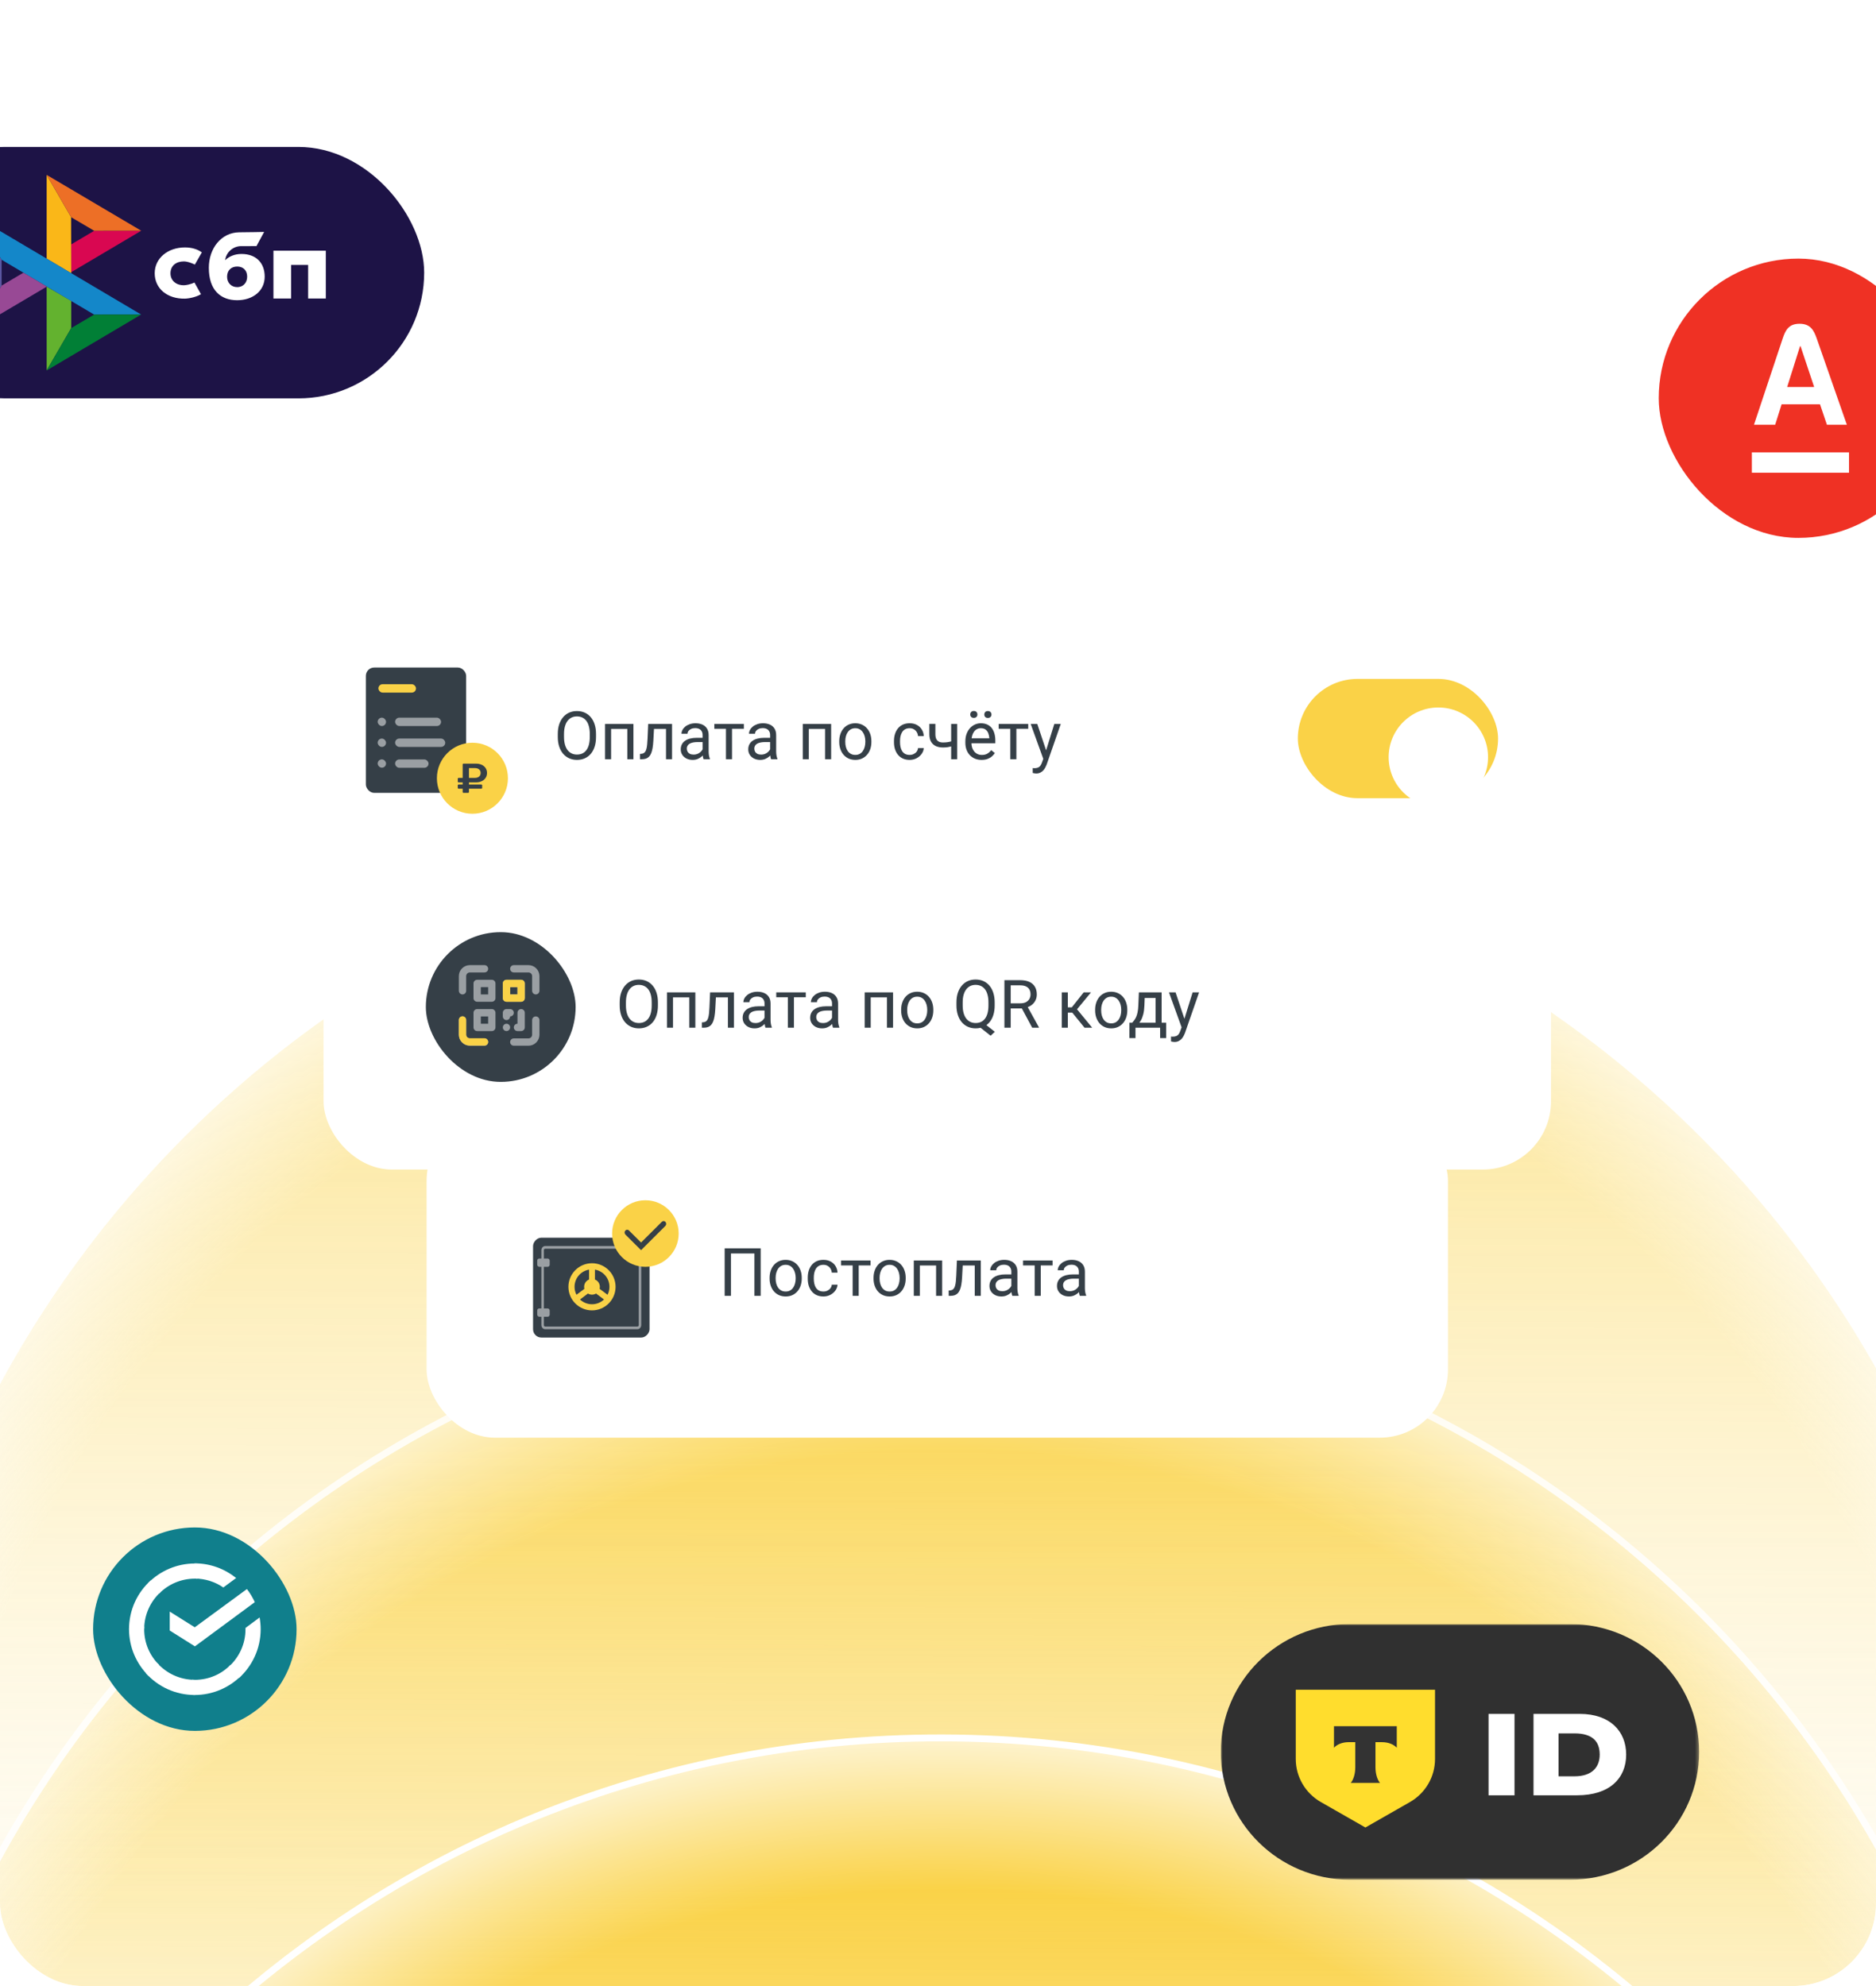 <svg width="544" height="576" viewBox="0 0 544 576" fill="none" xmlns="http://www.w3.org/2000/svg">
<g clip-path="url(#clip0_1597_96449)">
<rect width="544" height="576" rx="24" fill="white"/>
<g opacity="0.6">
<path d="M-38.288 548.401C-37.883 376.327 101.938 237.162 274.012 237.567C446.086 237.972 585.251 377.794 584.846 549.868L583.991 913.479L-39.144 912.012L-38.288 548.401Z" fill="url(#paint0_linear_1597_96449)"/>
<path d="M-38.288 548.401C-37.883 376.327 101.938 237.162 274.012 237.567C446.086 237.972 585.251 377.794 584.846 549.868L583.991 913.479L-39.144 912.012L-38.288 548.401Z" fill="url(#paint1_radial_1597_96449)"/>
<path d="M-38.288 548.401C-37.883 376.327 101.938 237.162 274.012 237.567C446.086 237.972 585.251 377.794 584.846 549.868L583.991 913.479L-39.144 912.012L-38.288 548.401Z" stroke="white" stroke-width="2"/>
</g>
<g opacity="0.8">
<path d="M-38.614 687.438C-38.209 515.365 101.612 376.199 273.686 376.604C445.76 377.009 584.925 516.831 584.52 688.905L583.665 1052.52L-39.47 1051.05L-38.614 687.438Z" fill="url(#paint2_linear_1597_96449)"/>
<path d="M-38.614 687.438C-38.209 515.365 101.612 376.199 273.686 376.604C445.76 377.009 584.925 516.831 584.52 688.905L583.665 1052.52L-39.47 1051.05L-38.614 687.438Z" fill="url(#paint3_radial_1597_96449)"/>
<path d="M-38.614 687.438C-38.209 515.365 101.612 376.199 273.686 376.604C445.76 377.009 584.925 516.831 584.52 688.905L583.665 1052.52L-39.47 1051.05L-38.614 687.438Z" stroke="white" stroke-width="2"/>
</g>
<path d="M-38.947 814.868C-38.541 642.794 101.28 503.629 273.354 504.034C445.428 504.439 584.593 644.261 584.188 816.334L583.333 1179.95L-39.802 1178.48L-38.947 814.868Z" fill="url(#paint4_linear_1597_96449)"/>
<path d="M-38.947 814.868C-38.541 642.794 101.28 503.629 273.354 504.034C445.428 504.439 584.593 644.261 584.188 816.334L583.333 1179.95L-39.802 1178.48L-38.947 814.868Z" fill="url(#paint5_radial_1597_96449)"/>
<path d="M-38.947 814.868C-38.541 642.794 101.28 503.629 273.354 504.034C445.428 504.439 584.593 644.261 584.188 816.334L583.333 1179.95L-39.802 1178.48L-38.947 814.868Z" stroke="white" stroke-width="2"/>
<g filter="url(#filter0_d_1597_96449)">
<rect x="75.217" y="163" width="393.152" height="94.471" rx="19.803" fill="white"/>
<g clip-path="url(#clip1_1597_96449)">
<rect x="106.09" y="189.636" width="29.082" height="36.353" rx="2.424" fill="#353F47"/>
<rect x="109.726" y="194.482" width="10.906" height="2.424" rx="1.212" fill="#FAD247"/>
<rect x="114.573" y="204.177" width="13.329" height="2.424" rx="1.212" fill="#9A9FA3"/>
<rect x="109.52" y="204.177" width="2.424" height="2.424" rx="1.212" fill="#9A9FA3"/>
<rect x="114.573" y="210.236" width="14.541" height="2.424" rx="1.212" fill="#9A9FA3"/>
<rect x="109.52" y="210.236" width="2.424" height="2.424" rx="1.212" fill="#9A9FA3"/>
<rect x="109.52" y="216.269" width="2.424" height="2.424" rx="1.212" fill="#9A9FA3"/>
<rect x="114.573" y="216.294" width="9.694" height="2.424" rx="1.212" fill="#9A9FA3"/>
<circle cx="136.99" cy="221.747" r="10.3" fill="#FAD247"/>
<path d="M138.036 222.959C139.917 222.959 141.231 221.834 141.231 220.215C141.231 218.597 139.917 217.506 138.036 217.506H134.428C134.281 217.506 134.163 217.608 134.163 217.734V221.646H133.014C132.868 221.646 132.749 221.748 132.749 221.873V222.732C132.749 222.858 132.868 222.959 133.014 222.959H134.163V223.565H133.014C132.868 223.565 132.749 223.667 132.749 223.792V224.55C132.749 224.675 132.868 224.777 133.014 224.777H134.163V225.762C134.163 225.887 134.281 225.989 134.428 225.989H135.721C135.868 225.989 135.986 225.887 135.986 225.762V224.777H139.553C139.699 224.777 139.818 224.675 139.818 224.55V223.792C139.818 223.667 139.699 223.565 139.553 223.565H135.986V222.959H138.036ZM135.986 218.808H137.725C138.757 218.808 139.379 219.359 139.379 220.215C139.379 221.083 138.757 221.646 137.697 221.646H135.986V218.808Z" fill="#353F47"/>
</g>
<path d="M172.832 208.908V209.779C172.832 210.814 172.703 211.742 172.444 212.563C172.185 213.383 171.813 214.081 171.327 214.655C170.841 215.229 170.257 215.668 169.575 215.971C168.9 216.274 168.143 216.425 167.303 216.425C166.489 216.425 165.741 216.274 165.06 215.971C164.384 215.668 163.797 215.229 163.299 214.655C162.806 214.081 162.425 213.383 162.153 212.563C161.882 211.742 161.746 210.814 161.746 209.779V208.908C161.746 207.873 161.879 206.949 162.144 206.135C162.415 205.314 162.797 204.617 163.289 204.042C163.782 203.462 164.365 203.02 165.041 202.717C165.722 202.414 166.47 202.263 167.284 202.263C168.124 202.263 168.881 202.414 169.556 202.717C170.238 203.02 170.822 203.462 171.308 204.042C171.8 204.617 172.176 205.314 172.434 206.135C172.699 206.949 172.832 207.873 172.832 208.908ZM171.024 209.779V208.89C171.024 208.069 170.939 207.343 170.768 206.712C170.604 206.081 170.361 205.551 170.039 205.122C169.717 204.693 169.323 204.367 168.856 204.147C168.395 203.926 167.871 203.815 167.284 203.815C166.716 203.815 166.202 203.926 165.741 204.147C165.287 204.367 164.896 204.693 164.567 205.122C164.245 205.551 163.996 206.081 163.819 206.712C163.643 207.343 163.554 208.069 163.554 208.89V209.779C163.554 210.606 163.643 211.338 163.819 211.976C163.996 212.607 164.249 213.14 164.577 213.576C164.911 214.005 165.306 214.33 165.76 214.551C166.221 214.772 166.735 214.882 167.303 214.882C167.897 214.882 168.424 214.772 168.884 214.551C169.345 214.33 169.733 214.005 170.049 213.576C170.371 213.14 170.614 212.607 170.778 211.976C170.942 211.338 171.024 210.606 171.024 209.779ZM182.128 205.993V207.441H176.95V205.993H182.128ZM177.206 205.993V216.236H175.454V205.993H177.206ZM183.681 205.993V216.236H181.92V205.993H183.681ZM193.337 205.993V207.441H188.386V205.993H193.337ZM194.88 205.993V216.236H193.129V205.993H194.88ZM187.96 205.993H189.721L189.456 210.934C189.412 211.698 189.339 212.373 189.238 212.96C189.143 213.541 189.011 214.04 188.841 214.456C188.676 214.873 188.468 215.213 188.216 215.478C187.97 215.737 187.673 215.93 187.326 216.056C186.979 216.176 186.578 216.236 186.124 216.236H185.574V214.693L185.953 214.664C186.225 214.645 186.455 214.582 186.644 214.475C186.84 214.368 187.004 214.21 187.136 214.002C187.269 213.787 187.376 213.513 187.458 213.178C187.547 212.844 187.613 212.446 187.657 211.985C187.708 211.524 187.746 210.988 187.771 210.376L187.96 205.993ZM203.741 214.484V209.211C203.741 208.807 203.659 208.457 203.495 208.161C203.338 207.858 203.098 207.624 202.776 207.46C202.454 207.296 202.056 207.214 201.583 207.214C201.141 207.214 200.753 207.29 200.419 207.441C200.09 207.593 199.832 207.791 199.642 208.037C199.459 208.284 199.368 208.549 199.368 208.833H197.616C197.616 208.467 197.711 208.104 197.9 207.744C198.09 207.384 198.361 207.059 198.715 206.769C199.074 206.472 199.503 206.239 200.002 206.068C200.507 205.892 201.069 205.803 201.687 205.803C202.432 205.803 203.088 205.93 203.656 206.182C204.231 206.434 204.679 206.816 205.001 207.327C205.329 207.832 205.493 208.467 205.493 209.23V214.002C205.493 214.342 205.521 214.705 205.578 215.09C205.641 215.475 205.733 215.807 205.853 216.084V216.236H204.025C203.937 216.034 203.868 215.766 203.817 215.431C203.767 215.09 203.741 214.775 203.741 214.484ZM204.044 210.026L204.063 211.256H202.293C201.794 211.256 201.349 211.297 200.958 211.379C200.567 211.455 200.239 211.572 199.974 211.73C199.709 211.887 199.507 212.086 199.368 212.326C199.229 212.56 199.159 212.834 199.159 213.15C199.159 213.471 199.232 213.765 199.377 214.03C199.522 214.295 199.74 214.507 200.03 214.664C200.327 214.816 200.69 214.892 201.119 214.892C201.656 214.892 202.129 214.778 202.539 214.551C202.949 214.324 203.274 214.046 203.514 213.718C203.76 213.389 203.893 213.071 203.912 212.761L204.66 213.604C204.616 213.869 204.496 214.163 204.3 214.484C204.104 214.806 203.842 215.116 203.514 215.412C203.192 215.703 202.807 215.946 202.359 216.141C201.918 216.331 201.419 216.425 200.864 216.425C200.169 216.425 199.56 216.289 199.036 216.018C198.519 215.747 198.115 215.384 197.825 214.929C197.541 214.469 197.399 213.954 197.399 213.386C197.399 212.837 197.506 212.354 197.72 211.938C197.935 211.515 198.244 211.165 198.648 210.887C199.052 210.603 199.538 210.388 200.106 210.243C200.674 210.098 201.308 210.026 202.009 210.026H204.044ZM212.271 205.993V216.236H210.51V205.993H212.271ZM215.708 205.993V207.413H207.14V205.993H215.708ZM223.319 214.484V209.211C223.319 208.807 223.237 208.457 223.073 208.161C222.915 207.858 222.675 207.624 222.353 207.46C222.032 207.296 221.634 207.214 221.161 207.214C220.719 207.214 220.331 207.29 219.996 207.441C219.668 207.593 219.409 207.791 219.22 208.037C219.037 208.284 218.945 208.549 218.945 208.833H217.194C217.194 208.467 217.289 208.104 217.478 207.744C217.667 207.384 217.939 207.059 218.292 206.769C218.652 206.472 219.081 206.239 219.58 206.068C220.085 205.892 220.646 205.803 221.265 205.803C222.009 205.803 222.666 205.93 223.234 206.182C223.808 206.434 224.256 206.816 224.578 207.327C224.906 207.832 225.07 208.467 225.07 209.23V214.002C225.07 214.342 225.099 214.705 225.156 215.09C225.219 215.475 225.31 215.807 225.43 216.084V216.236H223.603C223.515 216.034 223.445 215.766 223.395 215.431C223.344 215.09 223.319 214.775 223.319 214.484ZM223.622 210.026L223.641 211.256H221.871C221.372 211.256 220.927 211.297 220.536 211.379C220.144 211.455 219.816 211.572 219.551 211.73C219.286 211.887 219.084 212.086 218.945 212.326C218.806 212.56 218.737 212.834 218.737 213.15C218.737 213.471 218.81 213.765 218.955 214.03C219.1 214.295 219.318 214.507 219.608 214.664C219.905 214.816 220.268 214.892 220.697 214.892C221.233 214.892 221.707 214.778 222.117 214.551C222.527 214.324 222.852 214.046 223.092 213.718C223.338 213.389 223.471 213.071 223.489 212.761L224.237 213.604C224.193 213.869 224.073 214.163 223.878 214.484C223.682 214.806 223.42 215.116 223.092 215.412C222.77 215.703 222.385 215.946 221.937 216.141C221.495 216.331 220.997 216.425 220.441 216.425C219.747 216.425 219.138 216.289 218.614 216.018C218.096 215.747 217.693 215.384 217.402 214.929C217.118 214.469 216.976 213.954 216.976 213.386C216.976 212.837 217.084 212.354 217.298 211.938C217.513 211.515 217.822 211.165 218.226 210.887C218.63 210.603 219.116 210.388 219.684 210.243C220.252 210.098 220.886 210.026 221.587 210.026H223.622ZM239.46 205.993V207.441H234.282V205.993H239.46ZM234.537 205.993V216.236H232.786V205.993H234.537ZM241.013 205.993V216.236H239.252V205.993H241.013ZM243.361 211.228V211.01C243.361 210.272 243.468 209.587 243.682 208.956C243.897 208.318 244.206 207.766 244.61 207.299C245.014 206.826 245.503 206.46 246.078 206.201C246.652 205.936 247.296 205.803 248.009 205.803C248.728 205.803 249.375 205.936 249.95 206.201C250.53 206.46 251.022 206.826 251.426 207.299C251.837 207.766 252.149 208.318 252.364 208.956C252.578 209.587 252.685 210.272 252.685 211.01V211.228C252.685 211.966 252.578 212.651 252.364 213.282C252.149 213.913 251.837 214.466 251.426 214.939C251.022 215.406 250.533 215.772 249.959 216.037C249.391 216.296 248.747 216.425 248.028 216.425C247.308 216.425 246.661 216.296 246.087 216.037C245.513 215.772 245.02 215.406 244.61 214.939C244.206 214.466 243.897 213.913 243.682 213.282C243.468 212.651 243.361 211.966 243.361 211.228ZM245.112 211.01V211.228C245.112 211.739 245.172 212.222 245.292 212.676C245.412 213.124 245.592 213.522 245.831 213.869C246.078 214.216 246.384 214.491 246.75 214.693C247.116 214.888 247.542 214.986 248.028 214.986C248.507 214.986 248.927 214.888 249.287 214.693C249.653 214.491 249.956 214.216 250.196 213.869C250.435 213.522 250.615 213.124 250.735 212.676C250.861 212.222 250.925 211.739 250.925 211.228V211.01C250.925 210.505 250.861 210.029 250.735 209.581C250.615 209.126 250.432 208.725 250.186 208.378C249.946 208.025 249.643 207.747 249.277 207.545C248.918 207.343 248.495 207.242 248.009 207.242C247.529 207.242 247.106 207.343 246.74 207.545C246.38 207.747 246.078 208.025 245.831 208.378C245.592 208.725 245.412 209.126 245.292 209.581C245.172 210.029 245.112 210.505 245.112 211.01ZM263.79 214.986C264.207 214.986 264.592 214.901 264.945 214.731C265.299 214.56 265.589 214.327 265.816 214.03C266.043 213.727 266.173 213.383 266.204 212.998H267.87C267.839 213.604 267.634 214.169 267.255 214.693C266.883 215.21 266.394 215.63 265.788 215.952C265.182 216.267 264.516 216.425 263.79 216.425C263.02 216.425 262.348 216.289 261.774 216.018C261.206 215.747 260.732 215.374 260.354 214.901C259.981 214.428 259.7 213.885 259.511 213.273C259.328 212.654 259.237 212.001 259.237 211.313V210.915C259.237 210.227 259.328 209.577 259.511 208.965C259.7 208.347 259.981 207.801 260.354 207.327C260.732 206.854 261.206 206.482 261.774 206.21C262.348 205.939 263.02 205.803 263.79 205.803C264.592 205.803 265.292 205.967 265.892 206.296C266.491 206.617 266.962 207.059 267.302 207.621C267.65 208.176 267.839 208.807 267.87 209.514H266.204C266.173 209.091 266.053 208.71 265.844 208.369C265.643 208.028 265.365 207.757 265.011 207.555C264.664 207.346 264.257 207.242 263.79 207.242C263.254 207.242 262.802 207.35 262.436 207.564C262.077 207.772 261.789 208.056 261.575 208.416C261.367 208.77 261.215 209.164 261.12 209.6C261.032 210.029 260.988 210.467 260.988 210.915V211.313C260.988 211.761 261.032 212.203 261.12 212.638C261.209 213.074 261.357 213.468 261.565 213.822C261.78 214.175 262.067 214.459 262.427 214.674C262.793 214.882 263.247 214.986 263.79 214.986ZM277.565 205.993V216.236H275.813V205.993H277.565ZM276.968 210.698V212.137C276.615 212.269 276.255 212.389 275.889 212.496C275.529 212.597 275.147 212.679 274.743 212.743C274.346 212.799 273.913 212.828 273.446 212.828C272.639 212.828 271.938 212.689 271.345 212.411C270.752 212.127 270.294 211.701 269.972 211.133C269.65 210.559 269.489 209.836 269.489 208.965V205.974H271.241V208.965C271.241 209.533 271.326 209.994 271.496 210.347C271.667 210.701 271.916 210.963 272.244 211.133C272.572 211.297 272.973 211.379 273.446 211.379C273.901 211.379 274.327 211.351 274.724 211.294C275.128 211.231 275.513 211.149 275.879 211.048C276.252 210.947 276.615 210.83 276.968 210.698ZM284.636 216.425C283.923 216.425 283.276 216.305 282.696 216.065C282.121 215.819 281.626 215.475 281.209 215.034C280.799 214.592 280.483 214.068 280.263 213.462C280.042 212.856 279.931 212.193 279.931 211.474V211.076C279.931 210.243 280.054 209.502 280.3 208.852C280.547 208.195 280.881 207.64 281.304 207.185C281.727 206.731 282.206 206.387 282.743 206.154C283.279 205.92 283.835 205.803 284.409 205.803C285.141 205.803 285.772 205.93 286.302 206.182C286.839 206.434 287.278 206.788 287.618 207.242C287.959 207.69 288.212 208.221 288.376 208.833C288.54 209.439 288.622 210.101 288.622 210.821V211.607H280.973V210.177H286.871V210.044C286.845 209.59 286.751 209.148 286.587 208.719C286.429 208.29 286.176 207.937 285.829 207.659C285.482 207.381 285.009 207.242 284.409 207.242C284.012 207.242 283.645 207.327 283.311 207.498C282.976 207.662 282.689 207.908 282.449 208.236C282.21 208.564 282.023 208.965 281.891 209.439C281.758 209.912 281.692 210.458 281.692 211.076V211.474C281.692 211.96 281.758 212.418 281.891 212.847C282.03 213.27 282.229 213.642 282.487 213.964C282.752 214.286 283.071 214.538 283.443 214.721C283.822 214.904 284.251 214.996 284.731 214.996C285.349 214.996 285.873 214.869 286.302 214.617C286.732 214.365 287.107 214.027 287.429 213.604L288.489 214.447C288.268 214.781 287.988 215.1 287.647 215.403C287.306 215.706 286.886 215.952 286.388 216.141C285.895 216.331 285.312 216.425 284.636 216.425ZM281.351 203.257C281.351 202.973 281.44 202.733 281.616 202.537C281.793 202.342 282.049 202.244 282.383 202.244C282.724 202.244 282.983 202.342 283.159 202.537C283.336 202.733 283.425 202.973 283.425 203.257C283.425 203.528 283.336 203.762 283.159 203.957C282.983 204.147 282.724 204.241 282.383 204.241C282.049 204.241 281.793 204.147 281.616 203.957C281.44 203.762 281.351 203.528 281.351 203.257ZM285.432 203.276C285.432 202.992 285.517 202.752 285.687 202.556C285.864 202.36 286.123 202.263 286.463 202.263C286.798 202.263 287.054 202.36 287.23 202.556C287.413 202.752 287.505 202.992 287.505 203.276C287.505 203.547 287.413 203.781 287.23 203.976C287.054 204.166 286.798 204.26 286.463 204.26C286.123 204.26 285.864 204.166 285.687 203.976C285.517 203.781 285.432 203.547 285.432 203.276ZM294.728 205.993V216.236H292.967V205.993H294.728ZM298.165 205.993V207.413H289.597V205.993H298.165ZM302.879 215.176L305.729 205.993H307.603L303.494 217.817C303.4 218.069 303.274 218.341 303.116 218.631C302.964 218.928 302.769 219.208 302.529 219.474C302.289 219.739 301.999 219.953 301.658 220.117C301.323 220.288 300.923 220.373 300.456 220.373C300.317 220.373 300.14 220.354 299.925 220.316C299.711 220.278 299.559 220.247 299.471 220.221L299.462 218.801C299.512 218.808 299.591 218.814 299.698 218.82C299.812 218.833 299.891 218.839 299.935 218.839C300.332 218.839 300.67 218.786 300.948 218.678C301.226 218.577 301.459 218.404 301.648 218.158C301.844 217.918 302.011 217.586 302.15 217.164L302.879 215.176ZM300.787 205.993L303.447 213.945L303.901 215.791L302.642 216.435L298.875 205.993H300.787Z" fill="#353F47"/>
<rect x="376.346" y="192.939" width="58.061" height="34.593" rx="17.296" fill="#FAD247"/>
<g filter="url(#filter1_d_1597_96449)">
<circle cx="417.088" cy="210.236" r="14.414" fill="white"/>
</g>
</g>
<g filter="url(#filter2_d_1597_96449)">
<rect x="93.827" y="240.956" width="355.932" height="94.28" rx="19.803" fill="white"/>
<rect x="123.488" y="266.38" width="43.432" height="43.432" rx="21.716" fill="#353F47"/>
<path d="M140.493 297.197H136.243C135.961 297.197 135.691 297.085 135.492 296.886C135.293 296.687 135.181 296.416 135.181 296.135V291.885C135.181 291.603 135.069 291.333 134.869 291.133C134.67 290.934 134.4 290.822 134.118 290.822C133.836 290.822 133.566 290.934 133.367 291.133C133.168 291.333 133.056 291.603 133.056 291.885V296.135C133.056 296.98 133.391 297.791 133.989 298.388C134.587 298.986 135.398 299.322 136.243 299.322H140.493C140.775 299.322 141.045 299.21 141.244 299.011C141.443 298.812 141.555 298.541 141.555 298.259C141.555 297.978 141.443 297.707 141.244 297.508C141.045 297.309 140.775 297.197 140.493 297.197ZM155.367 290.822C155.086 290.822 154.815 290.934 154.616 291.133C154.417 291.333 154.305 291.603 154.305 291.885V296.135C154.305 296.416 154.193 296.687 153.994 296.886C153.794 297.085 153.524 297.197 153.242 297.197H148.993C148.711 297.197 148.441 297.309 148.241 297.508C148.042 297.707 147.93 297.978 147.93 298.259C147.93 298.541 148.042 298.812 148.241 299.011C148.441 299.21 148.711 299.322 148.993 299.322H153.242C154.088 299.322 154.899 298.986 155.496 298.388C156.094 297.791 156.43 296.98 156.43 296.135V291.885C156.43 291.603 156.318 291.333 156.119 291.133C155.919 290.934 155.649 290.822 155.367 290.822ZM153.242 275.948H148.993C148.711 275.948 148.441 276.06 148.241 276.259C148.042 276.458 147.93 276.728 147.93 277.01C147.93 277.292 148.042 277.562 148.241 277.761C148.441 277.961 148.711 278.073 148.993 278.073H153.242C153.524 278.073 153.794 278.185 153.994 278.384C154.193 278.583 154.305 278.853 154.305 279.135V283.385C154.305 283.667 154.417 283.937 154.616 284.136C154.815 284.336 155.086 284.447 155.367 284.447C155.649 284.447 155.919 284.336 156.119 284.136C156.318 283.937 156.43 283.667 156.43 283.385V279.135C156.43 278.29 156.094 277.479 155.496 276.881C154.899 276.284 154.088 275.948 153.242 275.948ZM134.118 284.447C134.4 284.447 134.67 284.336 134.869 284.136C135.069 283.937 135.181 283.667 135.181 283.385V279.135C135.181 278.853 135.293 278.583 135.492 278.384C135.691 278.185 135.961 278.073 136.243 278.073H140.493C140.775 278.073 141.045 277.961 141.244 277.761C141.443 277.562 141.555 277.292 141.555 277.01C141.555 276.728 141.443 276.458 141.244 276.259C141.045 276.06 140.775 275.948 140.493 275.948H136.243C135.398 275.948 134.587 276.284 133.989 276.881C133.391 277.479 133.056 278.29 133.056 279.135V283.385C133.056 283.667 133.168 283.937 133.367 284.136C133.566 284.336 133.836 284.447 134.118 284.447ZM142.618 280.198H138.368C138.086 280.198 137.816 280.31 137.617 280.509C137.417 280.708 137.306 280.978 137.306 281.26V285.51C137.306 285.792 137.417 286.062 137.617 286.261C137.816 286.46 138.086 286.572 138.368 286.572H142.618C142.9 286.572 143.17 286.46 143.369 286.261C143.568 286.062 143.68 285.792 143.68 285.51V281.26C143.68 280.978 143.568 280.708 143.369 280.509C143.17 280.31 142.9 280.198 142.618 280.198ZM141.555 284.447H139.43V282.323H141.555V284.447ZM146.868 286.572H151.118C151.399 286.572 151.67 286.46 151.869 286.261C152.068 286.062 152.18 285.792 152.18 285.51V281.26C152.18 280.978 152.068 280.708 151.869 280.509C151.67 280.31 151.399 280.198 151.118 280.198H146.868C146.586 280.198 146.316 280.31 146.116 280.509C145.917 280.708 145.805 280.978 145.805 281.26V285.51C145.805 285.792 145.917 286.062 146.116 286.261C146.316 286.46 146.586 286.572 146.868 286.572ZM147.93 282.323H150.055V284.447H147.93V282.323ZM142.618 288.697H138.368C138.086 288.697 137.816 288.809 137.617 289.009C137.417 289.208 137.306 289.478 137.306 289.76V294.01C137.306 294.291 137.417 294.562 137.617 294.761C137.816 294.96 138.086 295.072 138.368 295.072H142.618C142.9 295.072 143.17 294.96 143.369 294.761C143.568 294.562 143.68 294.291 143.68 294.01V289.76C143.68 289.478 143.568 289.208 143.369 289.009C143.17 288.809 142.9 288.697 142.618 288.697ZM141.555 292.947H139.43V290.822H141.555V292.947ZM146.868 291.885C147.149 291.885 147.42 291.773 147.619 291.574C147.818 291.374 147.93 291.104 147.93 290.822C148.212 290.822 148.482 290.71 148.681 290.511C148.881 290.312 148.993 290.042 148.993 289.76C148.993 289.478 148.881 289.208 148.681 289.009C148.482 288.809 148.212 288.697 147.93 288.697H146.868C146.586 288.697 146.316 288.809 146.116 289.009C145.917 289.208 145.805 289.478 145.805 289.76V290.822C145.805 291.104 145.917 291.374 146.116 291.574C146.316 291.773 146.586 291.885 146.868 291.885ZM151.118 288.697C150.836 288.697 150.566 288.809 150.366 289.009C150.167 289.208 150.055 289.478 150.055 289.76V292.947C149.773 292.947 149.503 293.059 149.304 293.258C149.105 293.458 148.993 293.728 148.993 294.01C148.993 294.291 149.105 294.562 149.304 294.761C149.503 294.96 149.773 295.072 150.055 295.072H151.118C151.399 295.072 151.67 294.96 151.869 294.761C152.068 294.562 152.18 294.291 152.18 294.01V289.76C152.18 289.478 152.068 289.208 151.869 289.009C151.67 288.809 151.399 288.697 151.118 288.697ZM146.868 292.947C146.658 292.947 146.452 293.009 146.277 293.126C146.103 293.243 145.967 293.409 145.886 293.603C145.806 293.797 145.785 294.011 145.826 294.217C145.867 294.423 145.968 294.612 146.116 294.761C146.265 294.909 146.454 295.011 146.66 295.052C146.867 295.093 147.08 295.072 147.274 294.991C147.468 294.911 147.634 294.775 147.751 294.6C147.868 294.425 147.93 294.22 147.93 294.01C147.93 293.728 147.818 293.458 147.619 293.258C147.42 293.059 147.149 292.947 146.868 292.947Z" fill="#9A9FA3"/>
<path fill-rule="evenodd" clip-rule="evenodd" d="M146.868 286.572H151.117C151.399 286.572 151.67 286.46 151.869 286.261C152.068 286.062 152.18 285.791 152.18 285.51V281.26C152.18 280.978 152.068 280.708 151.869 280.508C151.67 280.309 151.399 280.197 151.117 280.197H146.868C146.586 280.197 146.316 280.309 146.116 280.508C145.917 280.708 145.805 280.978 145.805 281.26V285.51C145.805 285.791 145.917 286.062 146.116 286.261C146.316 286.46 146.586 286.572 146.868 286.572ZM150.055 282.322H147.93V284.447H150.055V282.322Z" fill="#FAD247"/>
<path d="M134.869 291.096C134.67 290.897 134.4 290.785 134.118 290.785C133.836 290.785 133.566 290.897 133.367 291.096C133.168 291.295 133.056 291.566 133.056 291.847V296.097C133.056 296.943 133.391 297.753 133.989 298.351C134.587 298.949 135.398 299.285 136.243 299.285H140.493C140.775 299.285 141.045 299.173 141.244 298.973C141.443 298.774 141.555 298.504 141.555 298.222C141.555 297.94 141.443 297.67 141.244 297.471C141.045 297.272 140.775 297.16 140.493 297.16H136.243C135.961 297.16 135.691 297.048 135.492 296.849C135.293 296.649 135.181 296.379 135.181 296.097V291.847C135.181 291.566 135.069 291.295 134.869 291.096Z" fill="#FAD247"/>
<path d="M190.785 286.768V287.639C190.785 288.674 190.656 289.602 190.397 290.423C190.138 291.243 189.766 291.94 189.28 292.515C188.794 293.089 188.21 293.528 187.528 293.831C186.853 294.134 186.096 294.285 185.256 294.285C184.442 294.285 183.694 294.134 183.013 293.831C182.337 293.528 181.75 293.089 181.252 292.515C180.76 291.94 180.378 291.243 180.106 290.423C179.835 289.602 179.699 288.674 179.699 287.639V286.768C179.699 285.733 179.832 284.809 180.097 283.994C180.368 283.174 180.75 282.477 181.242 281.902C181.735 281.322 182.318 280.88 182.994 280.577C183.675 280.274 184.423 280.123 185.237 280.123C186.077 280.123 186.834 280.274 187.51 280.577C188.191 280.88 188.775 281.322 189.261 281.902C189.753 282.477 190.129 283.174 190.387 283.994C190.653 284.809 190.785 285.733 190.785 286.768ZM188.977 287.639V286.749C188.977 285.929 188.892 285.203 188.721 284.572C188.557 283.941 188.314 283.411 187.992 282.982C187.67 282.552 187.276 282.227 186.809 282.006C186.348 281.786 185.824 281.675 185.237 281.675C184.669 281.675 184.155 281.786 183.694 282.006C183.24 282.227 182.849 282.552 182.52 282.982C182.199 283.411 181.949 283.941 181.773 284.572C181.596 285.203 181.507 285.929 181.507 286.749V287.639C181.507 288.466 181.596 289.198 181.773 289.836C181.949 290.467 182.202 291 182.53 291.435C182.864 291.865 183.259 292.19 183.713 292.411C184.174 292.631 184.688 292.742 185.256 292.742C185.85 292.742 186.377 292.631 186.837 292.411C187.298 292.19 187.686 291.865 188.002 291.435C188.324 291 188.567 290.467 188.731 289.836C188.895 289.198 188.977 288.466 188.977 287.639ZM200.082 283.852V285.301H194.903V283.852H200.082ZM195.159 283.852V294.096H193.407V283.852H195.159ZM201.634 283.852V294.096H199.873V283.852H201.634ZM211.29 283.852V285.301H206.339V283.852H211.29ZM212.834 283.852V294.096H211.082V283.852H212.834ZM205.913 283.852H207.674L207.409 288.794C207.365 289.558 207.292 290.233 207.191 290.82C207.097 291.401 206.964 291.899 206.794 292.316C206.63 292.732 206.421 293.073 206.169 293.338C205.923 293.597 205.626 293.79 205.279 293.916C204.932 294.036 204.531 294.096 204.077 294.096H203.528V292.553L203.906 292.524C204.178 292.505 204.408 292.442 204.597 292.335C204.793 292.228 204.957 292.07 205.09 291.862C205.222 291.647 205.329 291.372 205.411 291.038C205.5 290.703 205.566 290.306 205.61 289.845C205.661 289.384 205.699 288.848 205.724 288.236L205.913 283.852ZM221.695 292.344V287.071C221.695 286.667 221.613 286.317 221.448 286.02C221.291 285.717 221.051 285.484 220.729 285.32C220.407 285.156 220.009 285.074 219.536 285.074C219.094 285.074 218.706 285.149 218.372 285.301C218.044 285.452 217.785 285.651 217.595 285.897C217.412 286.143 217.321 286.409 217.321 286.693H215.569C215.569 286.327 215.664 285.964 215.853 285.604C216.043 285.244 216.314 284.919 216.668 284.629C217.027 284.332 217.457 284.099 217.955 283.928C218.46 283.752 219.022 283.663 219.64 283.663C220.385 283.663 221.041 283.789 221.609 284.042C222.184 284.294 222.632 284.676 222.954 285.187C223.282 285.692 223.446 286.327 223.446 287.09V291.862C223.446 292.202 223.474 292.565 223.531 292.95C223.594 293.335 223.686 293.667 223.806 293.944V294.096H221.979C221.89 293.894 221.821 293.626 221.77 293.291C221.72 292.95 221.695 292.635 221.695 292.344ZM221.998 287.885L222.016 289.116H220.246C219.748 289.116 219.303 289.157 218.911 289.239C218.52 289.315 218.192 289.432 217.927 289.589C217.662 289.747 217.46 289.946 217.321 290.186C217.182 290.419 217.113 290.694 217.113 291.009C217.113 291.331 217.185 291.625 217.33 291.89C217.475 292.155 217.693 292.366 217.984 292.524C218.28 292.676 218.643 292.751 219.072 292.751C219.609 292.751 220.082 292.638 220.492 292.411C220.903 292.183 221.228 291.906 221.467 291.578C221.714 291.249 221.846 290.931 221.865 290.621L222.613 291.464C222.569 291.729 222.449 292.022 222.253 292.344C222.057 292.666 221.796 292.975 221.467 293.272C221.146 293.562 220.761 293.805 220.312 294.001C219.871 294.19 219.372 294.285 218.817 294.285C218.122 294.285 217.513 294.149 216.99 293.878C216.472 293.607 216.068 293.244 215.778 292.789C215.494 292.329 215.352 291.814 215.352 291.246C215.352 290.697 215.459 290.214 215.674 289.798C215.888 289.375 216.197 289.025 216.601 288.747C217.005 288.463 217.491 288.248 218.059 288.103C218.627 287.958 219.262 287.885 219.962 287.885H221.998ZM230.224 283.852V294.096H228.463V283.852H230.224ZM233.661 283.852V285.273H225.093V283.852H233.661ZM241.272 292.344V287.071C241.272 286.667 241.19 286.317 241.026 286.02C240.868 285.717 240.628 285.484 240.307 285.32C239.985 285.156 239.587 285.074 239.114 285.074C238.672 285.074 238.284 285.149 237.949 285.301C237.621 285.452 237.362 285.651 237.173 285.897C236.99 286.143 236.898 286.409 236.898 286.693H235.147C235.147 286.327 235.242 285.964 235.431 285.604C235.62 285.244 235.892 284.919 236.245 284.629C236.605 284.332 237.034 284.099 237.533 283.928C238.038 283.752 238.599 283.663 239.218 283.663C239.963 283.663 240.619 283.789 241.187 284.042C241.761 284.294 242.209 284.676 242.531 285.187C242.859 285.692 243.024 286.327 243.024 287.09V291.862C243.024 292.202 243.052 292.565 243.109 292.95C243.172 293.335 243.263 293.667 243.383 293.944V294.096H241.556C241.468 293.894 241.398 293.626 241.348 293.291C241.297 292.95 241.272 292.635 241.272 292.344ZM241.575 287.885L241.594 289.116H239.824C239.325 289.116 238.88 289.157 238.489 289.239C238.098 289.315 237.769 289.432 237.504 289.589C237.239 289.747 237.037 289.946 236.898 290.186C236.76 290.419 236.69 290.694 236.69 291.009C236.69 291.331 236.763 291.625 236.908 291.89C237.053 292.155 237.271 292.366 237.561 292.524C237.858 292.676 238.221 292.751 238.65 292.751C239.186 292.751 239.66 292.638 240.07 292.411C240.48 292.183 240.805 291.906 241.045 291.578C241.291 291.249 241.424 290.931 241.443 290.621L242.19 291.464C242.146 291.729 242.026 292.022 241.831 292.344C241.635 292.666 241.373 292.975 241.045 293.272C240.723 293.562 240.338 293.805 239.89 294.001C239.448 294.19 238.95 294.285 238.394 294.285C237.7 294.285 237.091 294.149 236.567 293.878C236.05 293.607 235.646 293.244 235.355 292.789C235.071 292.329 234.929 291.814 234.929 291.246C234.929 290.697 235.037 290.214 235.251 289.798C235.466 289.375 235.775 289.025 236.179 288.747C236.583 288.463 237.069 288.248 237.637 288.103C238.205 287.958 238.839 287.885 239.54 287.885H241.575ZM257.413 283.852V285.301H252.235V283.852H257.413ZM252.49 283.852V294.096H250.739V283.852H252.49ZM258.966 283.852V294.096H257.205V283.852H258.966ZM261.314 289.088V288.87C261.314 288.132 261.421 287.447 261.636 286.816C261.85 286.178 262.159 285.626 262.563 285.159C262.967 284.686 263.456 284.32 264.031 284.061C264.605 283.796 265.249 283.663 265.962 283.663C266.681 283.663 267.328 283.796 267.903 284.061C268.483 284.32 268.976 284.686 269.379 285.159C269.79 285.626 270.102 286.178 270.317 286.816C270.531 287.447 270.639 288.132 270.639 288.87V289.088C270.639 289.826 270.531 290.511 270.317 291.142C270.102 291.773 269.79 292.325 269.379 292.799C268.976 293.266 268.486 293.632 267.912 293.897C267.344 294.156 266.7 294.285 265.981 294.285C265.261 294.285 264.614 294.156 264.04 293.897C263.466 293.632 262.974 293.266 262.563 292.799C262.159 292.325 261.85 291.773 261.636 291.142C261.421 290.511 261.314 289.826 261.314 289.088ZM263.065 288.87V289.088C263.065 289.599 263.125 290.082 263.245 290.536C263.365 290.984 263.545 291.382 263.785 291.729C264.031 292.076 264.337 292.351 264.703 292.553C265.069 292.748 265.495 292.846 265.981 292.846C266.461 292.846 266.88 292.748 267.24 292.553C267.606 292.351 267.909 292.076 268.149 291.729C268.389 291.382 268.568 290.984 268.688 290.536C268.815 290.082 268.878 289.599 268.878 289.088V288.87C268.878 288.365 268.815 287.889 268.688 287.44C268.568 286.986 268.385 286.585 268.139 286.238C267.899 285.885 267.597 285.607 267.23 285.405C266.871 285.203 266.448 285.102 265.962 285.102C265.482 285.102 265.059 285.203 264.693 285.405C264.334 285.607 264.031 285.885 263.785 286.238C263.545 286.585 263.365 286.986 263.245 287.44C263.125 287.889 263.065 288.365 263.065 288.87ZM284.981 292.515L288.484 295.289L287.253 296.425L283.807 293.689L284.981 292.515ZM288.436 286.768V287.639C288.436 288.674 288.307 289.602 288.048 290.423C287.789 291.243 287.417 291.94 286.931 292.515C286.445 293.089 285.861 293.528 285.18 293.831C284.504 294.134 283.747 294.285 282.908 294.285C282.094 294.285 281.346 294.134 280.664 293.831C279.989 293.528 279.402 293.089 278.903 292.515C278.411 291.94 278.029 291.243 277.758 290.423C277.486 289.602 277.351 288.674 277.351 287.639V286.768C277.351 285.733 277.483 284.809 277.748 283.994C278.02 283.174 278.401 282.477 278.894 281.902C279.386 281.322 279.97 280.88 280.645 280.577C281.327 280.274 282.075 280.123 282.889 280.123C283.728 280.123 284.489 280.274 285.17 280.577C285.852 280.88 286.436 281.322 286.922 281.902C287.408 282.477 287.78 283.174 288.039 283.994C288.304 284.809 288.436 285.733 288.436 286.768ZM286.628 287.639V286.749C286.628 285.929 286.543 285.203 286.373 284.572C286.209 283.941 285.966 283.411 285.644 282.982C285.322 282.552 284.93 282.227 284.47 282.006C284.009 281.786 283.482 281.675 282.889 281.675C282.327 281.675 281.816 281.786 281.355 282.006C280.901 282.227 280.509 282.552 280.181 282.982C279.853 283.411 279.601 283.941 279.424 284.572C279.247 285.203 279.159 285.929 279.159 286.749V287.639C279.159 288.466 279.247 289.198 279.424 289.836C279.601 290.467 279.853 291 280.181 291.435C280.516 291.865 280.913 292.19 281.374 292.411C281.835 292.631 282.346 292.742 282.908 292.742C283.501 292.742 284.028 292.631 284.489 292.411C284.949 292.19 285.338 291.865 285.653 291.435C285.975 291 286.218 290.467 286.382 289.836C286.546 289.198 286.628 288.466 286.628 287.639ZM291.258 280.312H295.821C296.856 280.312 297.73 280.47 298.443 280.785C299.162 281.101 299.708 281.568 300.081 282.186C300.459 282.799 300.649 283.553 300.649 284.449C300.649 285.08 300.519 285.658 300.261 286.181C300.008 286.699 299.642 287.141 299.162 287.507C298.689 287.866 298.121 288.135 297.458 288.311L296.947 288.51H292.659L292.64 287.024H295.877C296.534 287.024 297.08 286.91 297.515 286.683C297.951 286.45 298.279 286.137 298.5 285.746C298.721 285.355 298.831 284.922 298.831 284.449C298.831 283.919 298.727 283.455 298.519 283.057C298.31 282.66 297.982 282.354 297.534 282.139C297.092 281.918 296.521 281.808 295.821 281.808H293.085V294.096H291.258V280.312ZM299.314 294.096L295.963 287.848L297.865 287.838L301.264 293.982V294.096H299.314ZM309.652 283.852V294.096H307.9V283.852H309.652ZM316.373 283.852L311.517 289.722H309.065L308.8 288.188H310.807L314.243 283.852H316.373ZM314.489 294.096L310.722 289.457L311.848 288.188L316.714 294.096H314.489ZM317.566 289.088V288.87C317.566 288.132 317.673 287.447 317.888 286.816C318.103 286.178 318.412 285.626 318.816 285.159C319.22 284.686 319.709 284.32 320.283 284.061C320.857 283.796 321.501 283.663 322.214 283.663C322.934 283.663 323.581 283.796 324.155 284.061C324.736 284.32 325.228 284.686 325.632 285.159C326.042 285.626 326.355 286.178 326.569 286.816C326.784 287.447 326.891 288.132 326.891 288.87V289.088C326.891 289.826 326.784 290.511 326.569 291.142C326.355 291.773 326.042 292.325 325.632 292.799C325.228 293.266 324.739 293.632 324.165 293.897C323.597 294.156 322.953 294.285 322.233 294.285C321.514 294.285 320.867 294.156 320.293 293.897C319.718 293.632 319.226 293.266 318.816 292.799C318.412 292.325 318.103 291.773 317.888 291.142C317.673 290.511 317.566 289.826 317.566 289.088ZM319.317 288.87V289.088C319.317 289.599 319.377 290.082 319.497 290.536C319.617 290.984 319.797 291.382 320.037 291.729C320.283 292.076 320.589 292.351 320.955 292.553C321.321 292.748 321.747 292.846 322.233 292.846C322.713 292.846 323.133 292.748 323.492 292.553C323.858 292.351 324.161 292.076 324.401 291.729C324.641 291.382 324.821 290.984 324.941 290.536C325.067 290.082 325.13 289.599 325.13 289.088V288.87C325.13 288.365 325.067 287.889 324.941 287.44C324.821 286.986 324.638 286.585 324.392 286.238C324.152 285.885 323.849 285.607 323.483 285.405C323.123 285.203 322.7 285.102 322.214 285.102C321.735 285.102 321.312 285.203 320.946 285.405C320.586 285.607 320.283 285.885 320.037 286.238C319.797 286.585 319.617 286.986 319.497 287.44C319.377 287.889 319.317 288.365 319.317 288.87ZM330.252 283.852H332.003L331.852 287.687C331.814 288.659 331.703 289.498 331.52 290.205C331.337 290.912 331.104 291.514 330.82 292.013C330.536 292.505 330.217 292.919 329.864 293.253C329.517 293.588 329.157 293.868 328.784 294.096H327.913L327.961 292.666L328.321 292.657C328.529 292.411 328.731 292.158 328.926 291.899C329.122 291.634 329.302 291.322 329.466 290.962C329.63 290.596 329.766 290.151 329.873 289.627C329.987 289.097 330.059 288.45 330.091 287.687L330.252 283.852ZM330.687 283.852H336.85V294.096H335.099V285.471H330.687V283.852ZM327.516 292.657H338.166V297.116H336.415V294.096H329.267V297.116H327.506L327.516 292.657ZM342.985 293.035L345.834 283.852H347.709L343.6 295.677C343.505 295.929 343.379 296.201 343.221 296.491C343.07 296.787 342.874 297.068 342.635 297.333C342.395 297.598 342.104 297.813 341.764 297.977C341.429 298.148 341.028 298.233 340.561 298.233C340.422 298.233 340.246 298.214 340.031 298.176C339.817 298.138 339.665 298.107 339.577 298.081L339.567 296.661C339.618 296.668 339.697 296.674 339.804 296.68C339.918 296.693 339.996 296.699 340.041 296.699C340.438 296.699 340.776 296.645 341.054 296.538C341.331 296.437 341.565 296.264 341.754 296.017C341.95 295.778 342.117 295.446 342.256 295.023L342.985 293.035ZM340.893 283.852L343.553 291.805L344.007 293.651L342.748 294.295L338.98 283.852H340.893Z" fill="#353F47"/>
</g>
<g filter="url(#filter3_d_1597_96449)">
<rect x="123.708" y="318.72" width="296.172" height="94.28" rx="19.803" fill="white"/>
<rect width="33.781" height="28.955" rx="2.413" transform="matrix(-1 0 0 1 188.355 355.002)" fill="#353F47"/>
<path fill-rule="evenodd" clip-rule="evenodd" d="M158.102 358.191H184.829C185.049 358.191 185.227 358.384 185.227 358.621V380.338C185.227 380.576 185.049 380.768 184.829 380.768H158.102C157.882 380.768 157.704 380.576 157.704 380.338V358.621C157.704 358.384 157.882 358.191 158.102 358.191ZM184.829 357.415C185.444 357.415 185.943 357.955 185.943 358.621V380.338C185.943 381.004 185.444 381.544 184.829 381.544H158.102C157.487 381.544 156.988 381.004 156.988 380.338V358.621C156.988 357.955 157.487 357.415 158.102 357.415H184.829Z" fill="#9A9FA3"/>
<path fill-rule="evenodd" clip-rule="evenodd" d="M176.17 371.553C176.525 370.861 176.726 370.076 176.726 369.245C176.726 366.742 174.909 364.664 172.522 364.258V367.132C173.356 367.47 173.945 368.288 173.945 369.244C173.945 369.446 173.919 369.641 173.869 369.828L176.17 371.553ZM175.144 372.92L172.844 371.195C172.5 371.403 172.097 371.523 171.666 371.523C171.236 371.523 170.833 371.404 170.49 371.196L168.191 372.921C169.097 373.778 170.32 374.304 171.667 374.304C173.013 374.304 174.237 373.778 175.144 372.92ZM167.164 371.554C166.808 370.862 166.608 370.077 166.608 369.245C166.608 366.742 168.425 364.663 170.813 364.257V367.13C169.977 367.468 169.387 368.287 169.387 369.244C169.387 369.447 169.414 369.643 169.463 369.83L167.164 371.554ZM171.667 376.081C175.442 376.081 178.503 373.02 178.503 369.245C178.503 365.469 175.442 362.408 171.667 362.408C167.891 362.408 164.83 365.469 164.83 369.245C164.83 373.02 167.891 376.081 171.667 376.081Z" fill="#FAD247"/>
<rect x="155.782" y="361.034" width="3.619" height="2.413" rx="0.603" fill="#9A9FA3"/>
<rect x="155.782" y="375.512" width="3.619" height="2.413" rx="0.603" fill="#9A9FA3"/>
<circle cx="187.149" cy="353.796" r="9.652" fill="#FAD247"/>
<path fill-rule="evenodd" clip-rule="evenodd" d="M192.982 350.439C193.264 350.769 193.245 351.285 192.939 351.59L185.893 358.621L181.36 354.098C181.054 353.793 181.035 353.277 181.317 352.946C181.6 352.616 182.077 352.595 182.383 352.9L185.893 356.403L191.916 350.392C192.222 350.087 192.699 350.108 192.982 350.439Z" fill="#353F47"/>
<path d="M220.58 358.076V371.86H218.763V359.572H211.965V371.86H210.138V358.076H220.58ZM223.165 366.852V366.634C223.165 365.896 223.272 365.211 223.487 364.58C223.701 363.942 224.01 363.39 224.414 362.923C224.818 362.45 225.307 362.084 225.882 361.825C226.456 361.56 227.1 361.427 227.813 361.427C228.532 361.427 229.179 361.56 229.754 361.825C230.334 362.084 230.827 362.45 231.231 362.923C231.641 363.39 231.953 363.942 232.168 364.58C232.382 365.211 232.49 365.896 232.49 366.634V366.852C232.49 367.59 232.382 368.275 232.168 368.906C231.953 369.537 231.641 370.09 231.231 370.563C230.827 371.03 230.337 371.396 229.763 371.661C229.195 371.92 228.551 372.049 227.832 372.049C227.112 372.049 226.466 371.92 225.891 371.661C225.317 371.396 224.825 371.03 224.414 370.563C224.01 370.09 223.701 369.537 223.487 368.906C223.272 368.275 223.165 367.59 223.165 366.852ZM224.916 366.634V366.852C224.916 367.363 224.976 367.846 225.096 368.3C225.216 368.748 225.396 369.146 225.636 369.493C225.882 369.84 226.188 370.115 226.554 370.317C226.92 370.512 227.346 370.61 227.832 370.61C228.312 370.61 228.731 370.512 229.091 370.317C229.457 370.115 229.76 369.84 230 369.493C230.24 369.146 230.42 368.748 230.539 368.3C230.666 367.846 230.729 367.363 230.729 366.852V366.634C230.729 366.129 230.666 365.653 230.539 365.205C230.42 364.75 230.237 364.349 229.99 364.002C229.751 363.649 229.448 363.371 229.082 363.169C228.722 362.967 228.299 362.866 227.813 362.866C227.333 362.866 226.91 362.967 226.544 363.169C226.185 363.371 225.882 363.649 225.636 364.002C225.396 364.349 225.216 364.75 225.096 365.205C224.976 365.653 224.916 366.129 224.916 366.634ZM238.785 370.61C239.202 370.61 239.587 370.525 239.94 370.355C240.294 370.184 240.584 369.951 240.811 369.654C241.038 369.351 241.168 369.007 241.199 368.622H242.865C242.834 369.228 242.629 369.793 242.25 370.317C241.878 370.834 241.389 371.254 240.783 371.576C240.177 371.891 239.511 372.049 238.785 372.049C238.015 372.049 237.343 371.914 236.769 371.642C236.201 371.371 235.727 370.998 235.349 370.525C234.976 370.052 234.695 369.509 234.506 368.897C234.323 368.278 234.232 367.625 234.232 366.937V366.539C234.232 365.852 234.323 365.201 234.506 364.589C234.695 363.971 234.976 363.425 235.349 362.951C235.727 362.478 236.201 362.106 236.769 361.834C237.343 361.563 238.015 361.427 238.785 361.427C239.587 361.427 240.287 361.591 240.887 361.92C241.486 362.241 241.957 362.683 242.297 363.245C242.644 363.8 242.834 364.431 242.865 365.138H241.199C241.168 364.715 241.048 364.334 240.839 363.993C240.638 363.652 240.36 363.381 240.006 363.179C239.659 362.97 239.252 362.866 238.785 362.866C238.249 362.866 237.797 362.974 237.431 363.188C237.072 363.396 236.784 363.68 236.57 364.04C236.362 364.394 236.21 364.788 236.115 365.224C236.027 365.653 235.983 366.091 235.983 366.539V366.937C235.983 367.385 236.027 367.827 236.115 368.262C236.204 368.698 236.352 369.092 236.56 369.446C236.775 369.799 237.062 370.083 237.422 370.298C237.788 370.506 238.242 370.61 238.785 370.61ZM249.009 361.617V371.86H247.249V361.617H249.009ZM252.446 361.617V363.037H243.878V361.617H252.446ZM253.307 366.852V366.634C253.307 365.896 253.415 365.211 253.629 364.58C253.844 363.942 254.153 363.39 254.557 362.923C254.961 362.45 255.45 362.084 256.024 361.825C256.599 361.56 257.242 361.427 257.956 361.427C258.675 361.427 259.322 361.56 259.896 361.825C260.477 362.084 260.969 362.45 261.373 362.923C261.783 363.39 262.096 363.942 262.31 364.58C262.525 365.211 262.632 365.896 262.632 366.634V366.852C262.632 367.59 262.525 368.275 262.31 368.906C262.096 369.537 261.783 370.09 261.373 370.563C260.969 371.03 260.48 371.396 259.906 371.661C259.338 371.92 258.694 372.049 257.975 372.049C257.255 372.049 256.608 371.92 256.034 371.661C255.46 371.396 254.967 371.03 254.557 370.563C254.153 370.09 253.844 369.537 253.629 368.906C253.415 368.275 253.307 367.59 253.307 366.852ZM255.059 366.634V366.852C255.059 367.363 255.119 367.846 255.239 368.3C255.359 368.748 255.538 369.146 255.778 369.493C256.024 369.84 256.331 370.115 256.697 370.317C257.063 370.512 257.489 370.61 257.975 370.61C258.454 370.61 258.874 370.512 259.234 370.317C259.6 370.115 259.903 369.84 260.143 369.493C260.382 369.146 260.562 368.748 260.682 368.3C260.808 367.846 260.871 367.363 260.871 366.852V366.634C260.871 366.129 260.808 365.653 260.682 365.205C260.562 364.75 260.379 364.349 260.133 364.002C259.893 363.649 259.59 363.371 259.224 363.169C258.864 362.967 258.442 362.866 257.956 362.866C257.476 362.866 257.053 362.967 256.687 363.169C256.327 363.371 256.024 363.649 255.778 364.002C255.538 364.349 255.359 364.75 255.239 365.205C255.119 365.653 255.059 366.129 255.059 366.634ZM271.654 361.617V363.065H266.476V361.617H271.654ZM266.732 361.617V371.86H264.98V361.617H266.732ZM273.207 361.617V371.86H271.446V361.617H273.207ZM282.863 361.617V363.065H277.912V361.617H282.863ZM284.406 361.617V371.86H282.655V361.617H284.406ZM277.486 361.617H279.247L278.982 366.558C278.938 367.322 278.865 367.997 278.764 368.584C278.669 369.165 278.537 369.664 278.366 370.08C278.202 370.497 277.994 370.837 277.742 371.103C277.495 371.361 277.199 371.554 276.852 371.68C276.505 371.8 276.104 371.86 275.649 371.86H275.1V370.317L275.479 370.288C275.75 370.269 275.981 370.206 276.17 370.099C276.366 369.992 276.53 369.834 276.662 369.626C276.795 369.411 276.902 369.137 276.984 368.802C277.073 368.468 277.139 368.07 277.183 367.609C277.233 367.148 277.271 366.612 277.297 366L277.486 361.617ZM293.267 370.108V364.835C293.267 364.431 293.185 364.081 293.021 363.785C292.863 363.482 292.624 363.248 292.302 363.084C291.98 362.92 291.582 362.838 291.109 362.838C290.667 362.838 290.279 362.914 289.944 363.065C289.616 363.217 289.357 363.415 289.168 363.662C288.985 363.908 288.894 364.173 288.894 364.457H287.142C287.142 364.091 287.237 363.728 287.426 363.368C287.616 363.008 287.887 362.683 288.24 362.393C288.6 362.096 289.029 361.863 289.528 361.692C290.033 361.516 290.594 361.427 291.213 361.427C291.958 361.427 292.614 361.554 293.182 361.806C293.756 362.058 294.205 362.44 294.526 362.951C294.855 363.456 295.019 364.091 295.019 364.854V369.626C295.019 369.966 295.047 370.329 295.104 370.714C295.167 371.099 295.258 371.431 295.378 371.708V371.86H293.551C293.463 371.658 293.394 371.39 293.343 371.055C293.293 370.714 293.267 370.399 293.267 370.108ZM293.57 365.65L293.589 366.88H291.819C291.32 366.88 290.875 366.921 290.484 367.003C290.093 367.079 289.765 367.196 289.499 367.354C289.234 367.511 289.032 367.71 288.894 367.95C288.755 368.184 288.685 368.458 288.685 368.774C288.685 369.096 288.758 369.389 288.903 369.654C289.048 369.919 289.266 370.131 289.556 370.288C289.853 370.44 290.216 370.516 290.645 370.516C291.181 370.516 291.655 370.402 292.065 370.175C292.475 369.948 292.8 369.67 293.04 369.342C293.286 369.013 293.419 368.695 293.438 368.386L294.186 369.228C294.141 369.493 294.021 369.787 293.826 370.108C293.63 370.43 293.368 370.74 293.04 371.036C292.718 371.327 292.333 371.57 291.885 371.765C291.443 371.955 290.945 372.049 290.389 372.049C289.695 372.049 289.086 371.914 288.562 371.642C288.045 371.371 287.641 371.008 287.35 370.553C287.066 370.093 286.924 369.578 286.924 369.01C286.924 368.461 287.032 367.978 287.246 367.562C287.461 367.139 287.77 366.789 288.174 366.511C288.578 366.227 289.064 366.012 289.632 365.867C290.2 365.722 290.834 365.65 291.535 365.65H293.57ZM301.797 361.617V371.86H300.036V361.617H301.797ZM305.233 361.617V363.037H296.666V361.617H305.233ZM312.845 370.108V364.835C312.845 364.431 312.763 364.081 312.599 363.785C312.441 363.482 312.201 363.248 311.879 363.084C311.557 362.92 311.16 362.838 310.686 362.838C310.245 362.838 309.856 362.914 309.522 363.065C309.194 363.217 308.935 363.415 308.746 363.662C308.563 363.908 308.471 364.173 308.471 364.457H306.72C306.72 364.091 306.814 363.728 307.004 363.368C307.193 363.008 307.465 362.683 307.818 362.393C308.178 362.096 308.607 361.863 309.105 361.692C309.61 361.516 310.172 361.427 310.791 361.427C311.535 361.427 312.192 361.554 312.76 361.806C313.334 362.058 313.782 362.44 314.104 362.951C314.432 363.456 314.596 364.091 314.596 364.854V369.626C314.596 369.966 314.625 370.329 314.681 370.714C314.745 371.099 314.836 371.431 314.956 371.708V371.86H313.129C313.041 371.658 312.971 371.39 312.921 371.055C312.87 370.714 312.845 370.399 312.845 370.108ZM313.148 365.65L313.167 366.88H311.396C310.898 366.88 310.453 366.921 310.062 367.003C309.67 367.079 309.342 367.196 309.077 367.354C308.812 367.511 308.61 367.71 308.471 367.95C308.332 368.184 308.263 368.458 308.263 368.774C308.263 369.096 308.335 369.389 308.481 369.654C308.626 369.919 308.844 370.131 309.134 370.288C309.43 370.44 309.793 370.516 310.223 370.516C310.759 370.516 311.232 370.402 311.643 370.175C312.053 369.948 312.378 369.67 312.618 369.342C312.864 369.013 312.996 368.695 313.015 368.386L313.763 369.228C313.719 369.493 313.599 369.787 313.403 370.108C313.208 370.43 312.946 370.74 312.618 371.036C312.296 371.327 311.911 371.57 311.463 371.765C311.021 371.955 310.522 372.049 309.967 372.049C309.273 372.049 308.664 371.914 308.14 371.642C307.622 371.371 307.218 371.008 306.928 370.553C306.644 370.093 306.502 369.578 306.502 369.01C306.502 368.461 306.609 367.978 306.824 367.562C307.038 367.139 307.348 366.789 307.752 366.511C308.156 366.227 308.642 366.012 309.21 365.867C309.778 365.722 310.412 365.65 311.112 365.65H313.148Z" fill="#353F47"/>
</g>
<rect x="481" y="75" width="81" height="81" rx="40.5" fill="#EF3124"/>
<path d="M508.001 131.202H536.175V137.1H508.001V131.202Z" fill="white"/>
<path d="M516.925 98.22C517.728 95.806 518.654 93.899 521.827 93.899C525.001 93.899 525.985 95.798 526.829 98.22L535.548 123.187H529.771L527.759 117.252H516.63L514.764 123.187H508.617L516.925 98.22ZM526.07 112.239L522.118 100.398H521.973L518.242 112.239H526.07Z" fill="white"/>
<rect x="27" y="443" width="59" height="59" rx="29.5" fill="#107F8C"/>
<path d="M71.601 460.861C72.503 462.027 73.257 463.305 73.894 464.659L56.52 477.483L49.222 472.895V467.405L56.481 471.955L71.601 460.861Z" fill="white"/>
<path d="M41.811 472.519C41.811 472.255 41.811 472.032 41.849 471.767L37.45 471.541C37.45 471.844 37.412 472.181 37.412 472.481C37.412 477.748 39.556 482.524 43.015 485.984L46.136 482.861C43.466 480.23 41.811 476.582 41.811 472.519Z" fill="white"/>
<path d="M56.481 457.849C56.745 457.849 56.971 457.849 57.235 457.888L57.46 453.487C57.158 453.487 56.819 453.449 56.52 453.449C51.254 453.449 46.478 455.593 43.016 459.054L46.137 462.176C48.771 459.506 52.456 457.849 56.481 457.849Z" fill="white"/>
<path d="M56.48 487.189C56.216 487.189 55.991 487.189 55.727 487.15L55.502 491.55C55.804 491.55 56.142 491.589 56.442 491.589C61.708 491.589 66.487 489.444 69.946 485.984L66.825 482.862C64.191 485.57 60.542 487.189 56.48 487.189Z" fill="white"/>
<path d="M64.754 460.408L68.477 457.661C65.204 455.03 61.031 453.411 56.48 453.411V457.811C59.565 457.849 62.422 458.789 64.754 460.408Z" fill="white"/>
<path d="M75.588 472.519C75.588 471.353 75.475 470.225 75.285 469.097L71.186 472.143C71.186 472.255 71.186 472.408 71.186 472.519C71.186 476.846 69.305 480.72 66.335 483.39L69.305 486.662C73.144 483.202 75.588 478.124 75.588 472.519Z" fill="white"/>
<path d="M56.48 487.187C52.155 487.187 48.281 485.308 45.611 482.335L42.339 485.308C45.836 489.182 50.877 491.588 56.48 491.588V487.187Z" fill="white"/>
<path d="M46.664 461.648L43.692 458.376C39.817 461.874 37.412 466.915 37.412 472.519H41.811C41.811 468.231 43.692 464.321 46.664 461.648Z" fill="white"/>
<g clip-path="url(#clip2_1597_96449)">
<mask id="mask0_1597_96449" style="mask-type:luminance" maskUnits="userSpaceOnUse" x="354" y="471" width="139" height="75">
<path d="M492.711 471H354V545.166H492.711V471Z" fill="white"/>
</mask>
<g mask="url(#mask0_1597_96449)">
<path d="M455.229 471H391.483C370.782 471 354 487.603 354 508.083C354 528.563 370.782 545.166 391.483 545.166H455.229C475.93 545.166 492.711 528.563 492.711 508.083C492.711 487.603 475.93 471 455.229 471Z" fill="#303030"/>
<path d="M375.745 490.066H416.126V510.158C416.126 515.309 413.346 520.07 408.84 522.645L395.935 530.016L383.031 522.645C378.519 520.07 375.745 515.309 375.745 510.158V490.066Z" fill="#FFDD2D"/>
<path fill-rule="evenodd" clip-rule="evenodd" d="M386.824 500.642V506.888C387.69 505.921 389.257 505.268 391.053 505.268H393.003V512.534C393.003 514.469 392.473 516.159 391.683 517.091H400.171C399.387 516.159 398.857 514.469 398.857 512.54V505.274H400.807C402.603 505.274 404.176 505.927 405.036 506.894V500.647H386.818L386.824 500.642Z" fill="#333333"/>
<path d="M439.179 520.681V497.07H431.651V520.681H439.179Z" fill="white"/>
<path d="M457.319 520.681C466.843 520.681 471.555 515.67 471.555 508.875C471.555 502.081 466.837 497.07 458.12 497.07H444.686V520.681H457.325H457.319ZM456.559 502.722C461.725 502.722 463.881 505.006 463.881 508.875C463.881 512.447 461.731 515.174 456.559 515.174H451.948V502.722H456.559Z" fill="white"/>
</g>
</g>
<rect x="-35" y="42.615" width="158" height="72.923" rx="36.462" fill="#1D1346"/>
<g clip-path="url(#clip3_1597_96449)">
<path d="M94.478 72.709V86.575H89.352V76.848H84.416V86.575H79.29V72.707H94.478V72.709Z" fill="white"/>
<path fill-rule="evenodd" clip-rule="evenodd" d="M68.76 87.071C73.349 87.071 76.756 84.353 76.756 80.233C76.756 76.245 74.242 73.656 70.041 73.656C68.102 73.656 66.502 74.316 65.297 75.453C65.585 73.102 67.643 71.385 69.909 71.385C70.432 71.385 74.37 71.377 74.37 71.377L76.597 67.261C76.597 67.261 71.653 67.37 69.355 67.37C64.104 67.458 60.557 72.069 60.557 77.668C60.557 84.192 64.016 87.071 68.76 87.071ZM68.788 77.302C70.492 77.302 71.673 78.384 71.673 80.233C71.673 81.897 70.624 83.268 68.788 83.272C67.033 83.272 65.852 82.001 65.852 80.261C65.852 78.412 67.033 77.302 68.788 77.302Z" fill="white"/>
<path d="M56.383 81.931C56.383 81.931 55.173 82.605 53.365 82.733C51.287 82.792 49.435 81.524 49.435 79.271C49.435 77.073 51.069 75.814 53.313 75.814C54.689 75.814 56.509 76.735 56.509 76.735C56.509 76.735 57.841 74.374 58.531 73.193C57.267 72.268 55.584 71.761 53.627 71.761C48.688 71.761 44.862 74.872 44.862 79.243C44.862 83.67 48.458 86.709 53.627 86.617C55.072 86.565 57.066 86.075 58.281 85.321L56.383 81.931Z" fill="white"/>
<path d="M-6.641 63.064L0.469 75.341V82.83L-6.633 95.083L-6.641 63.064Z" fill="#5B57A2"/>
<path d="M20.658 70.874L27.32 66.93L40.956 66.918L20.658 78.929V70.874Z" fill="#D90751"/>
<path d="M20.618 62.992L20.655 79.246L13.528 75.016V50.718L20.618 62.992Z" fill="#FAB718"/>
<path d="M40.953 66.916L27.317 66.929L20.618 62.992L13.528 50.718L40.953 66.916Z" fill="#ED6F26"/>
<path d="M20.655 95.151V87.265L13.528 83.115L13.532 107.436L20.655 95.151Z" fill="#63B22F"/>
<path d="M27.305 91.242L0.469 75.341L-6.641 63.064L40.929 91.226L27.305 91.242Z" fill="#1487C9"/>
<path d="M13.536 107.437L20.658 95.151L27.304 91.242L40.927 91.226L13.536 107.437Z" fill="#017F36"/>
<path d="M-6.633 95.081L13.59 83.114L6.791 79.084L0.469 82.828L-6.633 95.081Z" fill="#984995"/>
</g>
</g>
<defs>
<filter id="filter0_d_1597_96449" x="43.632" y="135.375" width="456.323" height="157.642" filterUnits="userSpaceOnUse" color-interpolation-filters="sRGB">
<feFlood flood-opacity="0" result="BackgroundImageFix"/>
<feColorMatrix in="SourceAlpha" type="matrix" values="0 0 0 0 0 0 0 0 0 0 0 0 0 0 0 0 0 0 127 0" result="hardAlpha"/>
<feOffset dy="3.961"/>
<feGaussianBlur stdDeviation="15.793"/>
<feComposite in2="hardAlpha" operator="out"/>
<feColorMatrix type="matrix" values="0 0 0 0 0.208 0 0 0 0 0.247 0 0 0 0 0.278 0 0 0 0.3 0"/>
<feBlend mode="normal" in2="BackgroundImageFix" result="effect1_dropShadow_1597_96449"/>
<feBlend mode="normal" in="SourceGraphic" in2="effect1_dropShadow_1597_96449" result="shape"/>
</filter>
<filter id="filter1_d_1597_96449" x="388.261" y="186.814" width="57.654" height="57.654" filterUnits="userSpaceOnUse" color-interpolation-filters="sRGB">
<feFlood flood-opacity="0" result="BackgroundImageFix"/>
<feColorMatrix in="SourceAlpha" type="matrix" values="0 0 0 0 0 0 0 0 0 0 0 0 0 0 0 0 0 0 127 0" result="hardAlpha"/>
<feOffset dy="5.405"/>
<feGaussianBlur stdDeviation="7.207"/>
<feColorMatrix type="matrix" values="0 0 0 0 0 0 0 0 0 0 0 0 0 0 0 0 0 0 0.15 0"/>
<feBlend mode="normal" in2="BackgroundImageFix" result="effect1_dropShadow_1597_96449"/>
<feBlend mode="normal" in="SourceGraphic" in2="effect1_dropShadow_1597_96449" result="shape"/>
</filter>
<filter id="filter2_d_1597_96449" x="62.242" y="213.331" width="419.103" height="157.451" filterUnits="userSpaceOnUse" color-interpolation-filters="sRGB">
<feFlood flood-opacity="0" result="BackgroundImageFix"/>
<feColorMatrix in="SourceAlpha" type="matrix" values="0 0 0 0 0 0 0 0 0 0 0 0 0 0 0 0 0 0 127 0" result="hardAlpha"/>
<feOffset dy="3.961"/>
<feGaussianBlur stdDeviation="15.793"/>
<feComposite in2="hardAlpha" operator="out"/>
<feColorMatrix type="matrix" values="0 0 0 0 0.208 0 0 0 0 0.247 0 0 0 0 0.278 0 0 0 0.3 0"/>
<feBlend mode="normal" in2="BackgroundImageFix" result="effect1_dropShadow_1597_96449"/>
<feBlend mode="normal" in="SourceGraphic" in2="effect1_dropShadow_1597_96449" result="shape"/>
</filter>
<filter id="filter3_d_1597_96449" x="92.122" y="291.095" width="359.343" height="157.451" filterUnits="userSpaceOnUse" color-interpolation-filters="sRGB">
<feFlood flood-opacity="0" result="BackgroundImageFix"/>
<feColorMatrix in="SourceAlpha" type="matrix" values="0 0 0 0 0 0 0 0 0 0 0 0 0 0 0 0 0 0 127 0" result="hardAlpha"/>
<feOffset dy="3.961"/>
<feGaussianBlur stdDeviation="15.793"/>
<feComposite in2="hardAlpha" operator="out"/>
<feColorMatrix type="matrix" values="0 0 0 0 0.208 0 0 0 0 0.247 0 0 0 0 0.278 0 0 0 0.3 0"/>
<feBlend mode="normal" in2="BackgroundImageFix" result="effect1_dropShadow_1597_96449"/>
<feBlend mode="normal" in="SourceGraphic" in2="effect1_dropShadow_1597_96449" result="shape"/>
</filter>
<linearGradient id="paint0_linear_1597_96449" x1="274.138" y1="280.139" x2="273.181" y2="686.825" gradientUnits="userSpaceOnUse">
<stop stop-color="#FAD247"/>
<stop offset="1" stop-color="white" stop-opacity="0"/>
</linearGradient>
<radialGradient id="paint1_radial_1597_96449" cx="0" cy="0" r="1" gradientUnits="userSpaceOnUse" gradientTransform="translate(273.446 574.495) rotate(-89.865) scale(385.831 385.222)">
<stop offset="0.759" stop-color="white" stop-opacity="0"/>
<stop offset="0.914" stop-color="white"/>
</radialGradient>
<linearGradient id="paint2_linear_1597_96449" x1="273.812" y1="419.176" x2="272.855" y2="825.862" gradientUnits="userSpaceOnUse">
<stop stop-color="#FAD247"/>
<stop offset="1" stop-color="white" stop-opacity="0"/>
</linearGradient>
<radialGradient id="paint3_radial_1597_96449" cx="0" cy="0" r="1" gradientUnits="userSpaceOnUse" gradientTransform="translate(273.12 713.532) rotate(-89.865) scale(385.831 385.222)">
<stop offset="0.759" stop-color="white" stop-opacity="0"/>
<stop offset="0.914" stop-color="white"/>
</radialGradient>
<linearGradient id="paint4_linear_1597_96449" x1="273.48" y1="546.606" x2="272.523" y2="953.292" gradientUnits="userSpaceOnUse">
<stop stop-color="#FAD247"/>
<stop offset="1" stop-color="white" stop-opacity="0"/>
</linearGradient>
<radialGradient id="paint5_radial_1597_96449" cx="0" cy="0" r="1" gradientUnits="userSpaceOnUse" gradientTransform="translate(272.788 840.962) rotate(-89.865) scale(385.831 385.222)">
<stop offset="0.759" stop-color="white" stop-opacity="0"/>
<stop offset="0.914" stop-color="white"/>
</radialGradient>
<clipPath id="clip0_1597_96449">
<rect width="544" height="576" rx="24" fill="white"/>
</clipPath>
<clipPath id="clip1_1597_96449">
<rect width="43.624" height="43.624" fill="white" transform="translate(104.878 188.424)"/>
</clipPath>
<clipPath id="clip2_1597_96449">
<rect width="139" height="74.585" fill="white" transform="translate(354 471)"/>
</clipPath>
<clipPath id="clip3_1597_96449">
<rect width="101.282" height="56.718" fill="white" transform="translate(-6.641 50.718)"/>
</clipPath>
</defs>
</svg>
